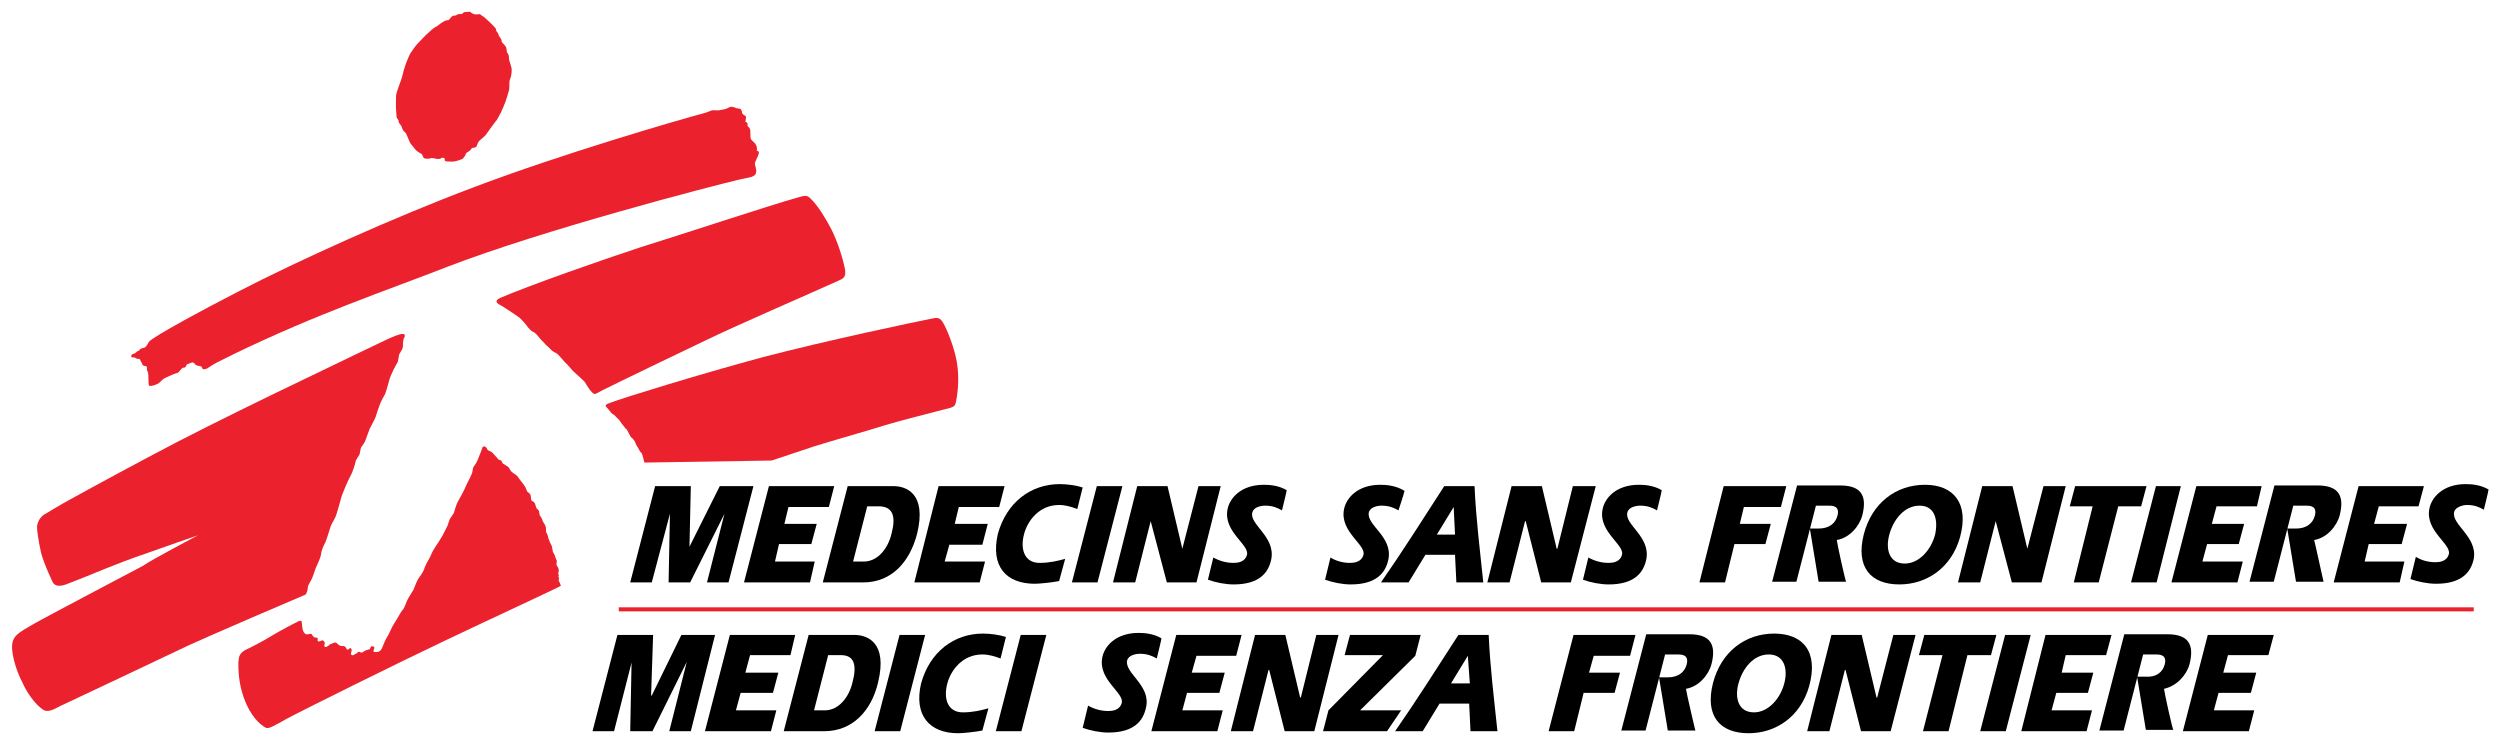 <?xml version="1.0" encoding="utf-8"?>
<!-- Generator: Adobe Illustrator 21.1.0, SVG Export Plug-In . SVG Version: 6.00 Build 0)  -->
<svg version="1.1" id="Livello_1" xmlns="http://www.w3.org/2000/svg" xmlns:xlink="http://www.w3.org/1999/xlink" x="0px" y="0px"
	 viewBox="0 0 371.3 110.6" style="enable-background:new 0 0 371.3 110.6;" xml:space="preserve">
<g>
	<path d="M214.5,72.2c-3.1,4.8-6.2,9.7-9.4,14.3h4.1l2.5-4.1h4.4l0.2,4.1h4c-0.5-4.8-1.1-9.6-1.3-14.3H214.5L214.5,72.2z
		 M213.4,79.4l2.5-4.1h0l0.2,4.1H213.4L213.4,79.4z"/>
	<path d="M241.7,76.1c0.2-0.8,1.3-1,1.9-1c1.1,0,1.8,0.3,2.5,0.7c0,0,0.7-2.8,0.7-3c-1.2-0.7-2.5-0.8-3.4-0.8c-3.4,0-5.1,2-5.4,3.7
		c-0.6,3.3,3.3,5.2,2.9,6.7c-0.3,1.1-1.4,1.2-2,1.2c-1.1,0-2.1-0.3-3-0.8l-0.8,3.3c1.1,0.4,2.6,0.7,3.8,0.7c3.9,0,5.2-1.8,5.6-3.7
		C245.2,79.7,241.2,77.9,241.7,76.1L241.7,76.1z"/>
	<path d="M203.3,76.1c0.2-0.8,1.3-1,1.9-1c1.1,0,1.8,0.3,2.5,0.7c0,0,0.9-2.7,0.9-2.9c-1.3-0.8-2.7-0.9-3.6-0.9
		c-3.4,0-5.1,2-5.4,3.7c-0.6,3.3,3.3,5.2,2.9,6.7c-0.3,1.1-1.4,1.2-2,1.2c-1.1,0-2.1-0.3-2.9-0.8l-0.8,3.3c1.1,0.4,2.6,0.7,3.8,0.7
		c3.9,0,5.2-1.8,5.6-3.7C206.9,79.7,202.9,78,203.3,76.1L203.3,76.1z"/>
	<polygon points="301.1,81.5 301.1,81.5 298.9,72.2 294.4,72.2 290.8,86.5 294.1,86.5 296.4,77.4 296.4,77.4 298.8,86.5 303.2,86.5 
		306.8,72.2 303.5,72.2 301.1,81.5 	"/>
	<polygon points="259,75.3 264.5,75.3 265.3,72.2 256,72.2 252.4,86.5 256.2,86.5 257.6,80.8 262.2,80.8 263,77.8 258.4,77.8 
		259,75.3 	"/>
	<polygon points="318.8,72.2 308.2,72.2 307.4,75.2 310.8,75.2 308,86.5 311.7,86.5 314.6,75.2 318,75.2 318.8,72.2 	"/>
	<polygon points="320.2,72.2 316.5,86.5 320.3,86.5 323.9,72.2 320.2,72.2 	"/>
	<polygon points="332.5,80.8 333.3,77.8 328.5,77.8 329.2,75.2 335.2,75.2 335.9,72.2 326.2,72.2 322.5,86.5 332.3,86.5 333.1,83.4 
		327.1,83.4 327.8,80.8 332.5,80.8 	"/>
	<polygon points="356.7,80.8 357.5,77.8 352.6,77.8 353.3,75.2 359.2,75.2 360,72.2 350.3,72.2 346.6,86.5 356.4,86.5 357.1,83.4 
		351.2,83.4 351.8,80.8 356.7,80.8 	"/>
	<path d="M285.9,72c-4.3,0-7.9,2.7-9.1,7.4c-1.2,4.8,1,7.4,5.3,7.4c4,0,7.7-2.4,9-7C292.5,74.7,290.1,72,285.9,72L285.9,72z
		 M287.4,79.4c-0.6,2.3-2.4,4.3-4.5,4.3c-2.3,0-2.9-2.1-2.3-4.3c0.6-2.2,2.2-4.3,4.5-4.3C287.3,75.1,287.9,77.1,287.4,79.4
		L287.4,79.4z"/>
	<path d="M364.5,76c0.2-0.7,1.3-1,1.9-1c1.1,0,1.8,0.3,2.5,0.7c0,0,0.7-2.8,0.7-3c-1.2-0.7-2.5-0.8-3.4-0.8c-3.4,0-5.1,2-5.4,3.7
		c-0.6,3.3,3.3,5.2,2.9,6.7c-0.3,1.1-1.4,1.2-2,1.2c-1.1,0-2.1-0.3-2.9-0.8l-0.8,3.3c1.1,0.4,2.6,0.7,3.8,0.7c3.9,0,5.2-1.8,5.6-3.7
		C368,79.7,364,77.9,364.5,76L364.5,76z"/>
	<path d="M272.8,80.2c1.9-0.3,3.4-2.1,3.8-3.7c0.7-2.8-0.1-4.4-3.3-4.4h-6.4l-3.7,14.3h3.6l2.9-11.3h1.9c0.5,0,1.7,0,1.3,1.5
		c-0.3,1.1-1.2,1.9-2.8,1.9H270l-1.2,0l1.3,7.9h4.1C274.1,86.5,272.8,80.5,272.8,80.2L272.8,80.2z"/>
	<path d="M343.7,80.2c1.9-0.3,3.4-2.1,3.8-3.7c0.7-2.8-0.1-4.4-3.3-4.4h-6.4l-3.7,14.3h3.6l2.9-11.3h1.9c0.5,0,1.7,0,1.3,1.5
		c-0.3,1.1-1.2,1.9-2.8,1.9h-0.1l-1.2,0l1.3,7.9h4.1C345.1,86.5,343.8,80.5,343.7,80.2L343.7,80.2z"/>
	<polygon points="145.5,86.5 146.3,83.4 140.3,83.4 141,80.9 145.9,80.9 146.7,77.8 141.8,77.8 142.4,75.3 148.4,75.3 149.2,72.2 
		139.4,72.2 135.8,86.5 145.5,86.5 	"/>
	<polygon points="120.3,86.5 121,83.4 115.1,83.4 115.7,80.8 120.5,80.8 121.3,77.8 116.5,77.8 117.1,75.3 123.1,75.3 123.9,72.2 
		114.2,72.2 110.5,86.5 120.3,86.5 	"/>
	<path d="M153.7,86.7c0.7,0,2.6-0.2,3.6-0.4l0.9-3.3c-1.1,0.3-2.3,0.6-3.8,0.6c-2.3,0-2.9-2.1-2.3-4.3c0.5-1.9,2.2-4.3,5.2-4.3
		c1,0,1.9,0.3,2.7,0.6l0.8-3.2c-0.9-0.3-2.3-0.5-3.4-0.5c-4.3,0-7.9,2.7-9.2,7.4C147.1,84.1,149.4,86.7,153.7,86.7L153.7,86.7z"/>
	<polygon points="163,86.5 166.7,72.2 162.9,72.2 159.2,86.5 163,86.5 	"/>
	<polygon points="99.5,76.3 99.5,76.3 99.3,86.5 102.5,86.5 107.6,76.3 107.6,76.3 105,86.5 108.2,86.5 111.9,72.2 106.9,72.2 
		102.4,81.2 102.4,81.2 102.6,72.2 97.3,72.2 93.6,86.5 96.8,86.5 99.5,76.3 	"/>
	<polygon points="168.6,86.5 170.9,77.4 170.9,77.4 173.3,86.5 177.7,86.5 181.3,72.2 178,72.2 175.6,81.5 175.6,81.5 173.4,72.2 
		168.9,72.2 165.3,86.5 168.6,86.5 	"/>
	<path d="M136.2,79.3c1.5-6.1-1.7-7.1-3.5-7.1h-6.8l-3.7,14.3h6C132.4,86.5,135.1,83.5,136.2,79.3L136.2,79.3z M132.4,79.3
		c-0.5,2.1-2,4.1-4.1,4.1h-1.6l2.1-8.2h1.9C132.6,75.3,133.1,76.7,132.4,79.3L132.4,79.3z"/>
	<path d="M186,76.1c0.2-0.8,1.3-1,1.9-1c1.1,0,1.8,0.3,2.5,0.7c0,0,0.7-2.8,0.7-3c-1.2-0.7-2.5-0.8-3.4-0.8c-3.4,0-5.1,2-5.4,3.7
		c-0.6,3.3,3.3,5.2,2.9,6.7c-0.3,1.1-1.4,1.2-2,1.2c-1.1,0-2.1-0.3-3-0.8l-0.8,3.3c1.1,0.4,2.6,0.7,3.8,0.7c3.9,0,5.2-1.8,5.6-3.7
		C189.5,79.7,185.5,77.9,186,76.1L186,76.1z"/>
	<path style="fill:#EB212E;" d="M40.4,94.4c1-0.6,3.4-1.9,3.7-2c0.4-0.3,0.7-0.2,0.7-0.1c0.1,0.5,0,1.7,0.7,1.9
		c0.2,0.1,0.7-0.2,0.8,0c0.2,0.4,0.3,0.3,0.3,0.4c0.1,0.1,0.4,0.1,0.5,0.1c0.2,0.2,0,0.4,0.1,0.5c0.2,0.2,0.5-0.1,0.7-0.1
		c0.3,0.1,0.4,0.4,0.3,0.6c-0.1,0.4,0.1,0.6,0.7,0.1c0.3-0.3,0.3-0.1,0.6-0.3c0.2-0.1,0.4-0.1,0.5,0c0.1,0.1,0.3,0.3,0.5,0.4
		c0.2,0.1,0.5,0,0.7,0.1c0.2,0.1,0.2,0.4,0.4,0.5c0.2,0,0.4-0.4,0.5-0.2c0.4,0.3-0.3,0.9,0.2,1c0.2,0.1,0.3-0.1,0.5-0.2
		c0.2,0,0.3-0.3,0.5-0.3c0.2,0,0.3,0.2,0.5,0.1c0.2-0.1,0.3-0.2,0.5-0.3c0.2-0.1,0.5-0.1,0.6-0.2c0.2-0.1,0-0.5,0.5-0.4
		c0.5,0.1-0.1,0.6,0.1,0.8c0.2,0.1,0.6,0,0.7,0c0.3-0.1,0.5-0.4,0.6-0.7c0.1-0.3,0.5-1.2,0.7-1.5c0.2-0.3,0.6-1.2,0.8-1.6
		c0.2-0.3,1.1-1.8,1.2-2c0.1-0.2,0.4-0.5,0.5-0.7c0.1-0.2,0.3-0.7,0.5-1.2c0.2-0.4,0.8-1.3,0.9-1.5c0.1-0.2,0.5-1.3,0.7-1.6
		c0.2-0.3,0.8-1.1,0.9-1.5c0.1-0.4,0.5-1.1,0.5-1.1l0.4-0.7c0,0,0.1-0.3,0.3-0.7c0.2-0.4,0.8-1.3,1-1.6c0.2-0.3,0.6-1,0.6-1l0.4-0.8
		l0.3-0.6c0,0,0.2-0.7,0.3-0.9c0.1-0.2,0.5-0.7,0.6-0.9c0.1-0.3,0.4-1.4,0.6-1.7c0.2-0.3,1-1.8,1.1-2.1c0.1-0.3,0.9-1.8,1-2.1
		c0.1-0.3,0.1-0.7,0.2-0.9c0.1-0.2,0.5-0.7,0.5-0.8c0.1-0.1,0.6-1.5,0.7-1.7c0.1-0.2,0.1-0.6,0.4-0.6c0.2,0,0.4,0.2,0.5,0.5
		c0.2,0.2,0.5,0.2,0.7,0.4c0.2,0.2,0.8,0.9,0.9,1c0,0.1,0.4,0.1,0.5,0.3c0.1,0.1,0.1,0.4,0.3,0.4c0.1,0.1,0.7,0.4,0.8,0.6
		c0.1,0.2,0.3,0.5,0.4,0.6c0.1,0.1,0.8,0.5,0.9,0.7c0.1,0.2,1,1.3,1.1,1.5c0.1,0.2,0.2,0.5,0.3,0.7c0.1,0.1,0.4,0.3,0.5,0.5
		c0,0.1,0.1,0.6,0.1,0.8c0.1,0.1,0.5,0.3,0.5,0.4c0.1,0.1,0.2,0.7,0.3,0.8c0.1,0.1,0.2,0.2,0.3,0.3c0.1,0.1,0.1,0.7,0.2,0.8
		c0.1,0.1,0.4,0.6,0.4,0.8c0.1,0.2,0.4,0.6,0.4,0.7c0.1,0.1,0.1,0.7,0.1,0.9c0.1,0.2,0.3,0.6,0.3,0.7c0,0.1,0.1,0.4,0.1,0.4l0.2,0.5
		c0,0,0.3,0.5,0.3,0.7c0,0.2,0.1,0.4,0.1,0.6c0,0.1,0.3,0.5,0.3,0.6c0,0.1,0.3,0.8,0.3,0.8s-0.1,0.6,0,0.7c0.1,0.1,0.3,0.5,0.3,0.7
		c0,0.1-0.1,0.5-0.1,0.5l0.1,0.2c0,0-0.1,0.3,0,0.4c0.1,0.1-0.1,0.4,0,0.5c0.1,0.1,0.3,0.7,0.3,0.7c-0.2,0.2-11.9,5.6-16.9,8
		c-7.2,3.4-22.3,10.9-23.9,11.8c-1.6,0.9-2.6,1.5-3,1.3c-0.9-0.5-2.3-1.7-3.3-4.5c-0.8-2.3-0.8-4.2-0.8-5.2c0.1-0.7,0-1.3,1.1-1.9
		C37.2,96.2,39.3,95.1,40.4,94.4L40.4,94.4z"/>
	<path style="fill:#EB212E;" d="M19.5,53c0.1,0.1,0.3,0.1,0.5,0.1c0.1,0,0.3,0.2,0.4,0.2c0.1,0,0.3,0,0.3,0c0.2,0.1,0.1,0.3,0.3,0.5
		c0.1,0.2,0.2,0.5,0.3,0.5c0.2,0.1,0.4,0,0.5,0.2c0.1,0.2-0.1,0.4,0.1,0.6c0.3,0.6,0,2.1,0.3,2.2c0.3,0.1,1.1-0.2,1.4-0.4
		c0.3-0.3,0.7-0.7,1-0.8c0.4-0.2,1.3-0.6,1.7-0.7c0.4-0.1,0.6-0.8,1-0.8c0.4,0,0.3-0.4,0.5-0.5c0.3-0.1,0.8-0.4,1-0.2
		c0.1,0.1,0.2,0.3,0.5,0.4c0.3,0.1,0.6,0,0.7,0.3c0.1,0.5,0.8,0.1,0.8,0.1s0.9-0.6,1.3-0.8c0.4-0.2,1.4-0.7,1.4-0.7s0.8-0.4,1.2-0.6
		c12.6-6.1,22.6-9.4,31.8-13c14.3-5.5,38.9-11.9,43.6-13c0.5-0.1,1.6-0.3,1.7-0.4c0.1-0.1,0.4-0.1,0.5-0.6c0.1-0.4-0.2-1.1-0.2-1.3
		c0-0.2,0.5-1.1,0.6-1.5c0.1-0.4-0.3-0.4-0.3-0.4s0.1-0.5-0.1-0.8c-0.1-0.4-0.7-0.7-0.8-1c-0.1-0.3,0-1.1-0.1-1.4
		c-0.1-0.3-0.4-0.5-0.4-0.5s0.1-0.1,0-0.4c-0.1-0.2-0.3-0.2-0.3-0.2s0.1-0.5,0.1-0.7c0-0.2-0.3-0.3-0.3-0.3s-0.3-0.2-0.3-0.4
		c0-0.2-0.1-0.4-0.2-0.5c-0.2-0.1-0.7-0.1-0.8-0.2c-0.2-0.1-0.6-0.2-0.8-0.1c-0.3,0.1-0.4,0.3-1.2,0.4c-0.8,0.2-1.1,0-1.5,0.1
		c-0.3,0.1-0.7,0.3-1.1,0.4c-3.8,1-21.3,6.1-34.2,11c-12,4.5-26.3,11-35,15.5c-6.6,3.4-10.1,5.4-11.6,6.3c-0.8,0.5-1.6,1-1.7,1.2
		c-0.2,0.3-0.4,0.9-0.9,0.9c-0.5,0.1-0.5,0.4-0.6,0.4c-0.2,0-0.4,0.3-0.6,0.4C19.4,52.6,19.5,52.9,19.5,53L19.5,53z"/>
	<path style="fill:#EB212E;" d="M74.1,45.2c-0.6-0.4-0.4-0.7,0.3-1c4.2-1.8,14.7-5.5,20.8-7.5c5.2-1.6,19.4-6.3,23.4-7.4
		c1-0.3,1.3-0.3,1.8,0.2c1.1,1.1,2.1,2.7,3.1,4.6c0.9,1.8,1.7,4.3,2,5.9c0.2,1.2-0.3,1.4-1,1.7c-4.4,2-15.3,6.7-19.8,8.9
		c-4.4,2.1-12.5,6-15.3,7.4c-1.2,0.6-1,0.8-1.8-0.1c-0.2-0.3-0.6-0.9-0.7-1.1c-0.1-0.2-1.6-1.5-1.8-1.7c-0.2-0.2-1-1.2-1.2-1.3
		c-0.2-0.2-1-1.2-1.2-1.3c-0.2-0.1-0.6-0.3-0.8-0.5c-0.2-0.2-0.5-0.5-0.6-0.6c-0.2-0.1-0.5-0.5-0.5-0.5l-0.5-0.5l-0.4-0.5
		c0,0-0.4-0.5-0.7-0.6c-0.3-0.1-0.7-0.6-0.8-0.7c-0.1-0.2-1-1.3-1.5-1.6c-0.4-0.3-1.5-1-1.8-1.2C74.8,45.6,74.5,45.4,74.1,45.2
		L74.1,45.2z"/>
	<path style="fill:#EB212E;" d="M90.1,60.5c-0.4-0.4,0.1-0.5,0.6-0.7c1.8-0.7,12.8-4.1,22.4-6.7c9.5-2.5,23.3-5.4,25.4-5.8
		c0.9-0.2,1.2,0,1.6,0.7c0.5,0.8,1.6,3.5,2,5.7c0.5,2.8,0,5.6-0.2,6.3c-0.2,0.6-1,0.6-2.8,1.1c-1.1,0.3-5.9,1.5-7.8,2.1
		c-2.2,0.7-8.2,2.4-10.4,3.1c-2.7,0.9-6.3,2.1-6.3,2.1l-18.9,0.3c0,0-0.3-1.3-0.4-1.4c-0.2-0.1-0.5-0.7-0.6-0.9
		c-0.2-0.2-0.4-0.8-0.4-0.8S94,65.1,93.8,65c-0.2-0.1-0.6-1.1-0.7-1.2c-0.2-0.1-0.5-0.6-0.7-0.8c-0.2-0.2-0.3-0.5-0.5-0.7
		c-0.3-0.2-0.6-0.7-0.9-0.8C90.7,61.3,90.6,61,90.1,60.5L90.1,60.5z"/>
	<path style="fill:#EB212E;" d="M67.2,24c-0.5,0-1,0-1.1-0.1c-0.1-0.1,0-0.2-0.1-0.4c-0.1-0.1-0.4-0.1-0.5,0
		c-0.1,0.1-0.1,0.1-0.3,0.1c-0.2,0.1-0.9-0.2-1.2-0.1c-0.3,0.1-0.8,0.1-1,0c-0.2-0.1-0.2-0.6-0.5-0.7c-0.2-0.1-0.7-0.4-0.9-0.7
		c-0.2-0.3-0.6-0.7-0.7-0.9c-0.1-0.2-0.2-0.5-0.3-0.7c-0.1-0.2-0.2-0.5-0.3-0.7c-0.1-0.1-0.2-0.2-0.4-0.4c-0.1-0.1-0.2-0.5-0.3-0.7
		c-0.1-0.1-0.2-0.3-0.3-0.4c-0.1-0.1-0.1-0.3-0.1-0.4c-0.1-0.2-0.3-0.4-0.3-0.5c0-0.1-0.1-1.1-0.1-1.9c0-0.8,0-1.4,0.1-1.7
		c0.1-0.3,0.2-0.6,0.3-0.9c0.1-0.3,0.5-1.3,0.6-1.8c0.1-0.5,0.4-1.4,0.5-1.7c0.1-0.3,0.5-1.2,0.6-1.4c0.2-0.3,0.8-1.2,1.1-1.5
		c0.3-0.3,1.4-1.5,1.7-1.7C64,4.5,64.6,4,64.9,3.9c0.1-0.1,0.9-0.7,1.2-0.8C66.2,3,66.6,3,66.6,3l0.3-0.3c0,0,0.1-0.2,0.3-0.3
		c0.1-0.1,0.5-0.1,0.5-0.1S68,2,68.5,2.1c0.2,0,0.3-0.3,0.5-0.3c0.2,0,0.8-0.1,0.9,0c0.1,0.1,0.2,0.2,0.5,0.3c0.3,0.1,0.6,0,0.8,0
		c0.2,0,0.4,0.3,0.5,0.3c0.1,0,1.7,1.5,1.9,1.8c0.1,0.1,0.1,0.4,0.1,0.4c0.1,0.1,0.3,0.3,0.4,0.7c0.1,0.3,0.4,0.4,0.4,0.8
		c0,0.3,0.5,0.5,0.7,1c0,0.1,0.1,0.7,0.1,0.7c0,0.1,0.2,0.1,0.2,0.3c0.1,0.2,0.1,0.5,0.1,0.7c0,0.2,0.4,1.1,0.4,1.6
		c0,0.5-0.1,1.1-0.3,1.5c-0.1,0.4,0,1.2-0.1,1.5c-0.1,0.3-0.3,1.1-0.4,1.3c0,0.2-0.7,1.8-0.8,2c-0.1,0.2-0.5,0.9-0.6,1.1
		c-0.2,0.2-1.5,2-1.7,2.3c-0.2,0.2-0.8,0.7-0.9,0.8c-0.2,0.2-0.3,0.5-0.4,0.8c-0.3,0.4-0.6,0.1-0.8,0.4c-0.2,0.4-0.7,0.5-0.8,0.7
		c-0.1,0.4-0.4,0.7-0.5,0.8C68.2,23.8,67.6,24,67.2,24L67.2,24z"/>
	<path style="fill:#EB212E;" d="M29.4,79.5c0,0-5.5,1.9-7.7,2.7c-2.1,0.7-4.4,1.6-5.9,2.2c-1.9,0.8-5.2,2.1-6,2.4
		c-1.2,0.4-1.8,0.2-2.1-0.6c-0.3-0.7-1.1-2.3-1.6-4.1c-0.4-1.8-0.6-3.3-0.6-3.8c0-0.6,0.4-1.5,1.1-1.9c0.7-0.4,2.3-1.4,3.6-2.1
		c2.5-1.4,11-6,16-8.6c5.4-2.8,13.8-6.9,18.4-9.1c4.6-2.2,12-5.8,12.9-6.2c0.9-0.4,1.8-0.8,2.3-0.8c0.4,0,0.3,0.2,0.3,0.4
		c0,0.2-0.2,0.2-0.2,0.6c-0.1,0.3,0,0.7-0.1,1.1c-0.1,0.3-0.4,0.7-0.5,0.9c-0.1,0.2-0.1,1-0.3,1.3c-0.2,0.3-1,1.8-1.2,2.6
		c-0.2,0.7-0.5,1.9-0.7,2.2c-0.2,0.3-0.7,1.3-0.8,1.7c-0.1,0.3-0.4,1.1-0.5,1.5c-0.1,0.3-0.8,1.6-0.9,1.8c-0.1,0.2-0.6,1.7-0.7,1.9
		c-0.1,0.2-0.6,0.9-0.6,0.9l-0.2,1c0,0-0.6,0.9-0.6,1.1c0,0.2-0.5,1.7-0.7,2c-0.2,0.3-1.3,2.7-1.5,3.6c-0.2,0.8-0.6,2.1-0.7,2.4
		c-0.1,0.3-0.7,1.3-0.8,1.6c-0.1,0.3-0.6,2-0.8,2.4c-0.2,0.3-0.6,1.3-0.6,1.6c0,0.3-0.3,1.1-0.6,1.7c-0.3,0.6-0.6,1.7-0.8,2.1
		c-0.2,0.4-0.4,0.7-0.5,0.9c-0.1,0.2-0.1,0.8-0.2,1c-0.1,0.2-0.2,0.4-0.2,0.4c-0.3,0.1-15.4,6.6-17.5,7.6c-2.1,1-17.5,8.3-18.4,8.7
		c-1,0.4-2.2,1.4-3.1,0.8c-1.2-0.8-2.4-2.5-3.1-4.1c-0.7-1.3-1.4-3.4-1.5-4.9c-0.1-1.9,0.7-2.3,3.5-3.9c1.4-0.8,12.4-6.6,16-8.5
		C22.2,83.3,29.4,79.5,29.4,79.5L29.4,79.5z"/>
	<polygon points="278.8,103.6 278.7,103.6 276.5,94.3 272,94.3 268.4,108.6 271.7,108.6 274,99.5 274.1,99.5 276.4,108.6 
		280.8,108.6 284.5,94.3 281.2,94.3 278.8,103.6 	"/>
	<polygon points="236.7,97.4 242.1,97.4 242.9,94.3 233.7,94.3 230,108.6 233.8,108.6 235.2,102.9 239.8,102.9 240.6,99.9 236,99.9 
		236.7,97.4 	"/>
	<polygon points="296.5,94.3 285.8,94.3 285,97.3 288.5,97.3 285.6,108.6 289.4,108.6 292.2,97.3 295.7,97.3 296.5,94.3 	"/>
	<polygon points="297.8,94.3 294.1,108.6 297.9,108.6 301.6,94.3 297.8,94.3 	"/>
	<polygon points="310.1,102.9 310.9,99.9 306.2,99.9 306.8,97.3 312.8,97.3 313.6,94.3 303.8,94.3 300.2,108.6 309.9,108.6 
		310.7,105.5 304.7,105.5 305.4,102.9 310.1,102.9 	"/>
	<polygon points="334.3,102.9 335.1,99.9 330.2,99.9 330.9,97.3 336.9,97.3 337.7,94.3 327.9,94.3 324.2,108.6 334,108.6 
		334.8,105.5 328.8,105.5 329.5,102.9 334.3,102.9 	"/>
	<path d="M263.5,94.1c-4.3,0-7.9,2.7-9.1,7.4c-1.2,4.8,1,7.4,5.3,7.4c4,0,7.7-2.4,9-7C270.1,96.8,267.8,94.1,263.5,94.1L263.5,94.1z
		 M265,101.5c-0.6,2.3-2.4,4.3-4.5,4.3c-2.3,0-2.9-2.1-2.3-4.3c0.6-2.2,2.2-4.3,4.5-4.3C264.9,97.2,265.6,99.2,265,101.5L265,101.5z
		"/>
	<path d="M250.4,102.3c1.9-0.3,3.4-2.1,3.8-3.7c0.7-2.8-0.1-4.4-3.3-4.4h-6.4l-3.7,14.3h3.6l2.9-11.3h1.9c0.5,0,1.7,0,1.3,1.5
		c-0.3,1.1-1.2,1.9-2.8,1.9h-0.1l-1.2,0l1.3,7.9h4.1C251.8,108.6,250.4,102.6,250.4,102.3L250.4,102.3z"/>
	<path d="M321.4,102.3c1.9-0.4,3.4-2.1,3.8-3.7c0.7-2.8-0.1-4.4-3.3-4.4h-6.4l-3.7,14.3h3.6l2.9-11.3h1.9c0.5,0,1.7,0,1.3,1.5
		c-0.3,1.1-1.2,1.9-2.8,1.8h-0.1l-1.2,0l1.3,7.9h4.1C322.7,108.6,321.4,102.6,321.4,102.3L321.4,102.3z"/>
	<polygon points="193.2,103.6 193.1,103.6 190.9,94.3 186.4,94.3 182.8,108.6 186.1,108.6 188.4,99.5 188.5,99.5 190.8,108.6 
		195.2,108.6 198.8,94.3 195.5,94.3 193.2,103.6 	"/>
	<polygon points="114.5,108.6 115.3,105.5 109.3,105.5 110,102.9 114.8,102.9 115.6,99.9 110.7,99.9 111.4,97.3 117.4,97.3 
		118.1,94.3 108.4,94.3 104.7,108.6 114.5,108.6 	"/>
	<path d="M142.3,108.9c0.7,0,2.6-0.2,3.6-0.4l0.9-3.3c-1.1,0.3-2.3,0.6-3.8,0.6c-2.3,0-2.9-2.1-2.3-4.3c0.5-1.9,2.2-4.3,5.2-4.3
		c1,0,1.9,0.3,2.7,0.6l0.8-3.2c-0.9-0.3-2.3-0.5-3.4-0.5c-4.3,0-7.9,2.7-9.2,7.4C135.7,106.2,138,108.9,142.3,108.9L142.3,108.9z"/>
	<polygon points="133.7,108.6 137.4,94.3 133.6,94.3 129.9,108.6 133.7,108.6 	"/>
	<polygon points="93.8,98.4 93.8,98.4 93.6,108.6 96.9,108.6 102,98.3 102,98.3 99.4,108.6 102.6,108.6 106.2,94.3 101.2,94.3 
		96.8,103.3 96.7,103.3 97,94.3 91.7,94.3 88,108.6 91.2,108.6 93.8,98.4 	"/>
	<path d="M130.4,101.4c1.5-6.1-1.7-7.1-3.5-7.1h-6.8l-3.7,14.3h6C126.6,108.6,129.4,105.6,130.4,101.4L130.4,101.4z M126.6,101.4
		c-0.5,2.1-2,4.1-4.1,4.1h-1.6l2.1-8.2h1.9C126.9,97.3,127.3,98.8,126.6,101.4L126.6,101.4z"/>
	<polygon points="151.6,94.3 147.9,108.6 151.7,108.6 155.4,94.3 151.6,94.3 	"/>
	<path d="M167.4,98.1c0.2-0.8,1.3-1,1.9-1c1.1,0,1.8,0.3,2.5,0.7c0,0,0.7-2.8,0.7-3c-1.2-0.7-2.5-0.8-3.4-0.8c-3.4,0-5.1,2-5.4,3.7
		c-0.6,3.3,3.3,5.2,2.9,6.7c-0.3,1.1-1.4,1.2-2,1.2c-1.1,0-2.1-0.3-3-0.8l-0.8,3.3c1.1,0.4,2.6,0.7,3.8,0.7c3.9,0,5.2-1.8,5.6-3.7
		C171,101.8,167,100,167.4,98.1L167.4,98.1z"/>
	<polygon points="180.8,108.6 181.6,105.5 175.6,105.5 176.3,102.9 181.1,102.9 181.9,99.9 177,99.9 177.7,97.4 183.6,97.4 
		184.4,94.3 174.7,94.3 171,108.6 180.8,108.6 	"/>
	<path d="M216.6,94.3c-3.1,4.8-6.2,9.7-9.4,14.3h4.1l2.5-4.1h4.4l0.2,4.1h4c-0.5-4.8-1.1-9.6-1.3-14.3H216.6L216.6,94.3z
		 M215.5,101.5l2.5-4.1h0l0.3,4.1H215.5L215.5,101.5z"/>
	<polygon points="200.5,94.3 211,94.3 210.2,97.4 202,105.5 208.1,105.5 206,108.6 196.5,108.6 197.3,105.5 205.4,97.3 199.7,97.3 
		200.5,94.3 	"/>
	<polygon style="fill:#EB212E;" points="91.9,90.8 367.4,90.8 367.4,90.2 91.9,90.2 91.9,90.8 	"/>
	<polygon points="233.6,72.2 231.3,81.5 231.2,81.5 229,72.2 224.5,72.2 220.9,86.5 224.2,86.5 226.5,77.4 226.6,77.4 228.9,86.5 
		233.3,86.5 237,72.2 233.6,72.2 	"/>
</g>
</svg>
